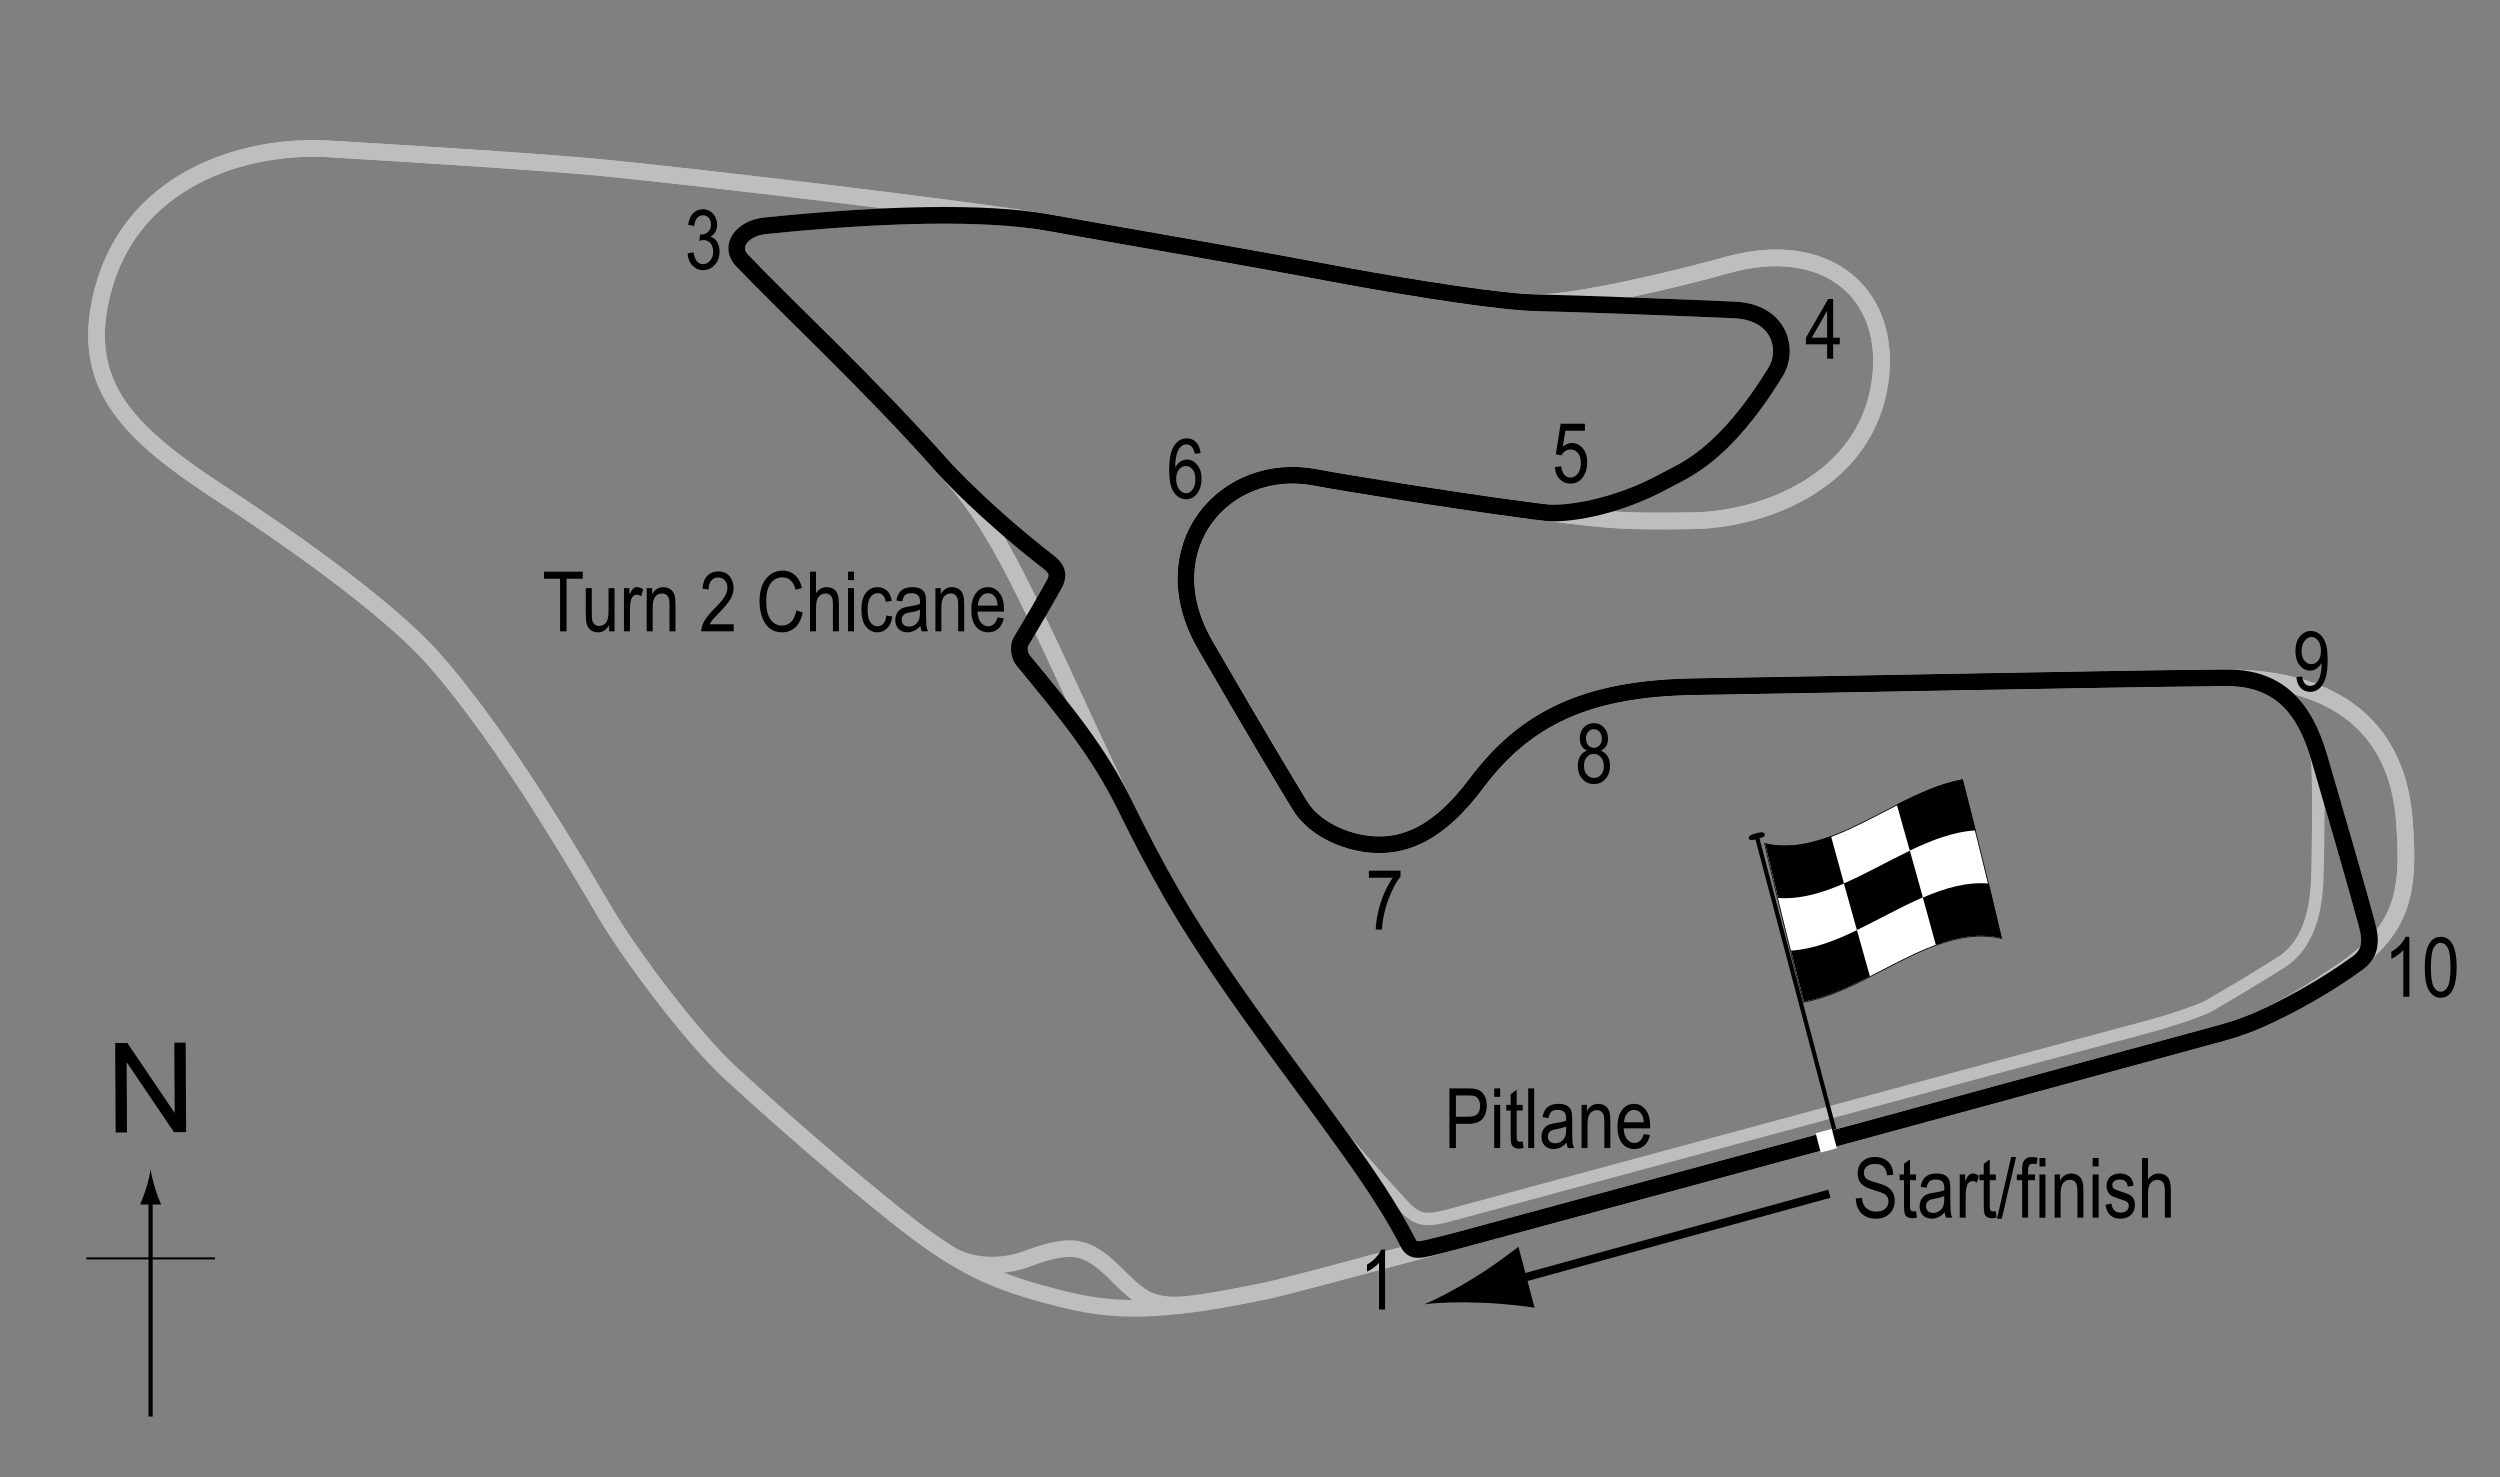 <?xml version="1.0" encoding="UTF-8"?> <!-- Generator: Adobe Illustrator 14.0.0, SVG Export Plug-In . SVG Version: 6.00 Build 43363) --> <svg xmlns="http://www.w3.org/2000/svg" xmlns:xlink="http://www.w3.org/1999/xlink" version="1.1" x="0px" y="0px" width="300.001px" height="177.288px" viewBox="0 0 300.001 177.288" xml:space="preserve"><rect x="0" y="0" width="300.001" height="177.288" fill="#808080" stroke="none"/> <g id="A1_x2F_Red_Bull_Pitlane"> <path fill="none" stroke="#BCBEC0" stroke-width="1.5" d="M277.779,89.297c0.674,2.1,0.345,13.531,0.321,15.165 c-0.048,3.511-0.487,8.608-4.488,11.094c-4.569,2.838-5.131,3.143-8.4,5.066c-1.262,0.742-5.596,2.082-6.927,2.437 c-15.902,4.232-59.828,16.158-84.066,22.7c-2.929,0.789-4.024,0.817-5.709-0.962c-1.683-1.779-8.191-9.025-9.875-11.382"></path> </g> <g id="Flag_x2C__North"> <g> <g> <path fill="#FFFFFF" stroke="#000000" stroke-width="0.1" d="M240.174,112.613c-7.916-1.87-15.831,6.232-23.747,7.645 c-1.56-6.036-3.118-12.332-4.678-19.015c7.916,1.87,15.831-6.232,23.747-7.645C237.056,99.634,238.614,105.93,240.174,112.613z"></path> <path d="M221.28,106.015c-2.639,1.15-5.277,1.937-7.916,1.739c-0.521-2.144-1.041-4.325-1.562-6.551 c2.639,0.608,5.278,0.113,7.917-0.869C220.24,102.245,220.76,104.137,221.28,106.015z"></path> <path d="M224.39,117.158c-2.639,1.342-5.277,2.562-7.916,3.041c-0.52-2.011-1.039-4.05-1.559-6.123 c2.639-0.163,5.278-1.188,7.917-2.457C223.352,113.473,223.87,115.318,224.39,117.158z"></path> <path d="M230.745,107.681c-2.639,1.141-5.278,2.654-7.917,3.924c-0.52-1.854-1.039-3.719-1.559-5.598 c2.639-1.148,5.277-2.664,7.916-3.927C229.705,103.936,230.226,105.801,230.745,107.681z"></path> <path d="M240.22,112.589c-2.639-0.637-5.277-0.161-7.916,0.809c-0.521-1.913-1.04-3.808-1.561-5.687 c2.64-1.142,5.279-1.909,7.919-1.687C239.182,108.173,239.7,110.36,240.22,112.589z"></path> <path d="M237.09,99.648c-2.639,0.146-5.276,1.16-7.915,2.425c-0.52-1.855-1.04-3.7-1.56-5.541 c2.639-1.339,5.278-2.55,7.917-3.014C236.052,95.531,236.57,97.573,237.09,99.648z"></path> </g> </g> <line fill="#FFFFFF" stroke="#000000" stroke-width="0.5" x1="210.75" y1="100.119" x2="220.143" y2="135.665"></line> <path d="M211.764,100.11c0.05,0.188,0.009,0.337-0.842,0.563c-0.854,0.223-1.012,0.128-1.062-0.06 c-0.048-0.188,0.029-0.397,0.881-0.621C211.591,99.769,211.714,99.921,211.764,100.11z"></path> <g> <line fill="none" stroke="#000000" x1="219.526" y1="143.246" x2="180.725" y2="153.911"></line> <path d="M176.907,153.332c2.206-1.357,3.589-2.435,5.308-3.716l1.935,7.314c-0.775-0.145-3.863-0.52-6.451-0.609 c-2.772-0.099-5.241-0.012-6.798,0.197C172.356,155.927,174.548,154.784,176.907,153.332z"></path> </g> <g> <g> <g> <line fill="none" stroke="#000000" stroke-width="0.5" x1="18.072" y1="169.984" x2="18.072" y2="143.701"></line> <path d="M17.56,142.52c-0.25,0.827-0.48,1.364-0.746,2.027h2.521c-0.113-0.237-0.496-1.2-0.746-2.027 c-0.268-0.885-0.449-1.687-0.516-2.207C18.009,140.833,17.826,141.635,17.56,142.52z"></path> </g> </g> </g> <line fill="none" stroke="#000000" stroke-width="0.25" x1="10.367" y1="151.009" x2="25.802" y2="151.009"></line> <g> <path d="M13.878,135.901l-0.057-10.737l1.458-0.008l5.685,8.4l-0.045-8.431l1.362-0.007l0.057,10.736l-1.458,0.008l-5.685-8.406 l0.045,8.438L13.878,135.901z"></path> </g> </g> <g id="Osterreichring_1"> <path fill="none" stroke="#BCBEC0" stroke-width="2" d="M266.589,123.957c-22.988,6.252-108.901,29.729-114.366,30.876 c-13.274,2.789-18.483,2.69-25.489,0.866c-7.022-1.827-11.181-3.377-19.431-10.004c-5.867-4.713-12.601-10.484-19.526-16.833 c-4.865-4.459-11.927-14.043-14.621-18.467c-2.693-4.426-12.12-21.162-21.161-31.358c-5.959-6.72-19.455-15.882-25.49-19.815 c-10.773-7.021-16.544-12.6-14.524-22.796c3.021-15.249,17.794-19.141,27.413-18.564c9.619,0.577,26.539,1.62,33.377,2.309 c13.37,1.346,45.497,5.193,53,6.541c7.502,1.346,23.758,4.136,33.377,5.963c7.565,1.438,20.295,3.559,25.104,3.655 c4.81,0.096,17.336-2.938,22.989-4.521c12.023-3.367,19.814,3.463,18.371,13.947c-1.66,12.061-14.043,16.64-22.604,16.737 c-8.562,0.096-9.139,0-17.314-0.962c-8.176-0.961-24.258-3.549-27.798-4.232c-10.965-2.116-20.007,8.464-13.273,20.104 c6.733,11.638,9.44,16.073,11.35,19.237c1.602,2.654,5.259,4.49,8.85,4.712c3.957,0.247,7.975-1.511,12.312-7.31 c5.912-7.905,13.274-11.446,26.26-11.638c12.984-0.193,55.884-1.059,63.965-1.059c7.319,0,20.008,2.02,21.16,17.121 c0.684,8.926-0.191,13.178-7.599,18.18C275.148,120.545,271.436,122.639,266.589,123.957z"></path> </g> <g id="Osterreichring_2"> <path fill="none" stroke="#BCBEC0" stroke-width="2" d="M266.589,123.957c-22.988,6.252-108.901,29.729-114.366,30.876 c-3.049,0.641-5.671,1.129-7.987,1.479c-3.39,0.512-5.617,0.415-7.522-0.926c-2.467-1.733-4.388-4.954-7.479-5.483 c-1.494-0.256-3.534,0.218-5.939,1.131c-3.162,1.202-6.904,1.042-9.6-0.675c-1.895-1.207-3.966-2.717-6.391-4.664 c-5.867-4.713-12.601-10.484-19.526-16.833c-4.865-4.459-11.927-14.043-14.621-18.467c-2.693-4.426-12.12-21.162-21.161-31.358 c-5.959-6.72-19.455-15.882-25.49-19.815c-10.773-7.021-16.544-12.6-14.524-22.796c3.021-15.249,17.794-19.141,27.413-18.564 c9.619,0.577,26.539,1.62,33.377,2.309c13.37,1.346,45.497,5.193,53,6.541c7.502,1.346,23.758,4.136,33.377,5.963 c7.565,1.438,20.295,3.559,25.104,3.655c4.81,0.096,17.336-2.938,22.989-4.521c12.023-3.367,19.814,3.463,18.371,13.947 c-1.66,12.061-14.043,16.64-22.604,16.737c-8.562,0.096-9.139,0-17.314-0.962c-8.176-0.961-24.258-3.549-27.798-4.232 c-10.965-2.116-20.007,8.464-13.273,20.104c6.733,11.638,9.44,16.073,11.35,19.237c1.602,2.654,5.259,4.49,8.85,4.712 c3.957,0.247,7.975-1.511,12.312-7.31c5.912-7.905,13.274-11.446,26.26-11.638c12.984-0.193,55.884-1.059,63.965-1.059 c7.319,0,20.008,2.02,21.16,17.121c0.684,8.926-0.191,13.178-7.599,18.18C275.148,120.545,271.436,122.639,266.589,123.957z"></path> </g> <g id="A1_x2F_Red_Bull_Ring"> <path fill="none" stroke="#BCBEC0" stroke-width="2" d="M272.191,121.877c-1.823,0.87-3.619,1.54-5.603,2.079 c-15.697,4.27-60.733,16.569-89.462,24.309c-1.091,0.293-2.417,0.666-3.711,0.989c-3.203,0.803-3.847,1.092-4.488-0.192 c-0.337-0.671-1.679-3.269-4.393-7.311c-6.397-9.522-16.962-22.409-23.854-34.339c-6.12-10.591-10.888-22.166-16.353-33.474 c-2.789-5.771-5.65-11.542-9.715-16.255c-9.042-10.485-20.104-20.68-25.586-26.452c-1.564-1.646-0.026-3.847,2.79-4.136 c14.043-1.443,26.452-1.732,33.955-0.385c1.229,0.221,2.694,0.48,4.328,0.769c8.326,1.466,21.006,3.667,29.049,5.195 c6.84,1.3,17.9,3.158,23.514,3.574c0.595,0.044,1.13,0.072,1.591,0.081c4.81,0.096,18.038,0.604,23.902,0.866 c5.387,0.241,6.589,4.713,4.906,7.455c-6.282,10.23-11.077,11.852-13.226,13.033c-6.301,3.463-12.264,4.04-14.141,3.847 c-0.947-0.097-1.997-0.244-3.125-0.393c-8.605-1.142-21.542-3.235-24.673-3.839c-10.965-2.116-20.007,8.464-13.273,20.104 c6.733,11.638,9.44,16.073,11.35,19.237c1.602,2.654,5.259,4.49,8.85,4.712c3.957,0.247,7.975-1.511,12.312-7.31 c5.912-7.905,13.274-11.446,26.26-11.638c12.363-0.184,51.843-0.977,62.57-1.053c0.54-0.004,1.007-0.006,1.395-0.006 c7.319,0,9.703,5.293,11.013,9.763c1.876,6.396,4.569,15.728,5.675,19.862c0.611,2.285,0.24,3.606-1.153,4.617 C278.817,118.54,274.822,120.623,272.191,121.877z"></path> </g> <g id="A1_x2F_Red_Bull_Ring_with_chicane"> <path fill="none" stroke="#000000" stroke-width="2" d="M272.191,121.877c-1.823,0.87-3.619,1.54-5.603,2.079 c-15.697,4.27-60.733,16.569-89.462,24.309c-1.091,0.293-2.417,0.666-3.711,0.989c-3.203,0.803-3.847,1.092-4.488-0.192 c-0.337-0.671-1.679-3.269-4.393-7.311c-6.397-9.522-16.962-22.409-23.854-34.339c-2.033-3.52-3.918-7.147-5.728-10.838 c-3.144-6.409-7.094-11.163-12.177-17.329c-0.332-0.403-0.75-1.5-0.167-2.417c0.621-0.977,3.739-6.358,4-6.917 c0.584-1.25-0.083-1.917-0.833-2.5c-7.527-5.851-12.127-10.839-12.616-11.393c-8.745-9.889-18.941-19.322-24.133-24.788 c-1.564-1.646-0.026-3.847,2.79-4.136c14.043-1.443,26.452-1.732,33.955-0.385c1.229,0.221,2.694,0.48,4.328,0.769 c8.326,1.466,21.006,3.667,29.049,5.195c6.84,1.3,17.9,3.158,23.514,3.574c0.595,0.044,1.13,0.072,1.591,0.081 c4.81,0.096,18.038,0.604,23.902,0.866c5.387,0.241,6.589,4.713,4.906,7.455c-6.282,10.23-11.077,11.852-13.226,13.033 c-6.301,3.463-12.264,4.04-14.141,3.847c-0.947-0.097-1.997-0.244-3.125-0.393c-8.605-1.142-21.542-3.235-24.673-3.839 c-10.965-2.116-20.007,8.464-13.273,20.104c6.733,11.638,9.44,16.073,11.35,19.237c1.602,2.654,5.259,4.49,8.85,4.712 c3.957,0.247,7.975-1.511,12.312-7.31c5.912-7.905,13.274-11.446,26.26-11.638c12.363-0.184,51.843-0.977,62.57-1.053 c0.54-0.004,1.007-0.006,1.395-0.006c7.319,0,9.703,5.293,11.013,9.763c1.876,6.396,4.569,15.728,5.675,19.862 c0.611,2.285,0.24,3.606-1.153,4.617C278.817,118.54,274.822,120.623,272.191,121.877z"></path> </g> <g id="Startline"> <line fill="none" stroke="#FFFFFF" stroke-width="2" x1="218.849" y1="135.724" x2="219.457" y2="138.048"></line> </g> <g id="Labels_A1_x2F_Red_Bull_Ring_chicane"> <g> <path d="M173.934,137.767v-7.158h2.212c0.521,0,0.905,0.046,1.152,0.137c0.339,0.124,0.608,0.354,0.811,0.688 s0.303,0.747,0.303,1.235c0,0.645-0.164,1.17-0.493,1.577s-0.896,0.61-1.704,0.61h-1.504v2.91H173.934z M174.71,134.012h1.519 c0.479,0,0.828-0.108,1.05-0.325c0.222-0.216,0.332-0.542,0.332-0.979c0-0.283-0.055-0.525-0.164-0.728 c-0.108-0.202-0.24-0.34-0.395-0.415c-0.155-0.075-0.435-0.112-0.838-0.112h-1.504V134.012z"></path> <path d="M179.305,131.62v-1.011h0.718v1.011H179.305z M179.305,137.767v-5.186h0.718v5.186H179.305z"></path> <path d="M182.728,136.981l0.098,0.776c-0.198,0.052-0.378,0.078-0.537,0.078c-0.251,0-0.452-0.05-0.605-0.148 c-0.153-0.1-0.258-0.235-0.314-0.408c-0.058-0.173-0.086-0.516-0.086-1.03v-2.983h-0.527v-0.684h0.527v-1.284L182,130.77v1.812 h0.728v0.684H182v3.032c0,0.28,0.021,0.461,0.063,0.542c0.062,0.117,0.178,0.176,0.347,0.176 C182.491,137.015,182.598,137.003,182.728,136.981z"></path> <path d="M183.382,137.767v-7.158h0.718v7.158H183.382z"></path> <path d="M187.996,137.127c-0.241,0.251-0.491,0.439-0.752,0.566s-0.53,0.19-0.811,0.19c-0.442,0-0.796-0.134-1.06-0.4 s-0.396-0.627-0.396-1.079c0-0.3,0.062-0.564,0.186-0.796s0.293-0.412,0.508-0.542s0.54-0.227,0.977-0.288 c0.586-0.086,1.016-0.188,1.289-0.308l0.005-0.225c0-0.354-0.063-0.604-0.19-0.747c-0.179-0.208-0.454-0.313-0.825-0.313 c-0.335,0-0.586,0.069-0.752,0.209c-0.166,0.139-0.288,0.399-0.366,0.782l-0.708-0.117c0.101-0.557,0.305-0.962,0.613-1.216 c0.307-0.254,0.747-0.381,1.32-0.381c0.446,0,0.796,0.084,1.05,0.252c0.254,0.167,0.414,0.375,0.481,0.622 c0.066,0.247,0.1,0.608,0.1,1.084v1.172c0,0.82,0.016,1.337,0.047,1.55c0.03,0.214,0.092,0.421,0.183,0.623h-0.752 C188.067,137.588,188.019,137.375,187.996,137.127z M187.938,135.165c-0.264,0.13-0.656,0.241-1.177,0.332 c-0.303,0.052-0.515,0.111-0.635,0.179c-0.12,0.066-0.214,0.16-0.281,0.283c-0.066,0.121-0.1,0.263-0.1,0.422 c0,0.247,0.076,0.445,0.229,0.594c0.153,0.147,0.364,0.222,0.635,0.222c0.257,0,0.491-0.066,0.7-0.2 c0.211-0.134,0.367-0.312,0.472-0.535c0.104-0.223,0.156-0.547,0.156-0.974V135.165z"></path> <path d="M189.788,137.767v-5.186h0.649v0.732c0.156-0.285,0.347-0.497,0.572-0.639c0.227-0.141,0.485-0.211,0.778-0.211 c0.227,0,0.438,0.045,0.631,0.135c0.193,0.089,0.35,0.206,0.468,0.352c0.119,0.145,0.207,0.332,0.266,0.563 s0.088,0.586,0.088,1.064v3.188h-0.718v-3.157c0-0.382-0.032-0.66-0.098-0.836c-0.065-0.177-0.167-0.313-0.305-0.408 c-0.139-0.097-0.299-0.145-0.481-0.145c-0.345,0-0.62,0.129-0.825,0.386c-0.205,0.258-0.308,0.699-0.308,1.325v2.835H189.788z"></path> <path d="M197.254,136.097l0.742,0.112c-0.124,0.554-0.348,0.971-0.671,1.253c-0.324,0.281-0.726,0.422-1.204,0.422 c-0.603,0-1.09-0.229-1.462-0.686c-0.373-0.458-0.56-1.118-0.56-1.98c0-0.896,0.188-1.578,0.563-2.049 c0.377-0.47,0.853-0.705,1.429-0.705c0.55,0,1.009,0.231,1.377,0.693s0.552,1.131,0.552,2.007l-0.005,0.234h-3.174 c0.029,0.583,0.164,1.022,0.405,1.318s0.534,0.444,0.879,0.444C196.666,137.162,197.042,136.807,197.254,136.097z M194.886,134.676h2.373c-0.032-0.449-0.129-0.784-0.288-1.006c-0.231-0.322-0.525-0.483-0.884-0.483 c-0.322,0-0.598,0.135-0.825,0.402C195.034,133.859,194.908,134.22,194.886,134.676z"></path> </g> <g> <path d="M222.694,143.818l0.732-0.078c0.039,0.394,0.128,0.701,0.267,0.92c0.138,0.221,0.336,0.396,0.593,0.53 s0.547,0.2,0.869,0.2c0.462,0,0.821-0.113,1.077-0.339c0.255-0.226,0.383-0.519,0.383-0.879c0-0.212-0.047-0.396-0.139-0.554 c-0.094-0.157-0.233-0.286-0.42-0.387c-0.188-0.101-0.592-0.243-1.214-0.428c-0.554-0.164-0.947-0.329-1.182-0.495 s-0.417-0.377-0.547-0.632c-0.13-0.256-0.195-0.545-0.195-0.867c0-0.579,0.188-1.053,0.562-1.421s0.879-0.552,1.514-0.552 c0.437,0,0.818,0.086,1.145,0.259c0.328,0.173,0.582,0.42,0.762,0.742c0.182,0.322,0.278,0.701,0.291,1.138l-0.747,0.068 c-0.039-0.466-0.179-0.811-0.417-1.035c-0.24-0.225-0.576-0.337-1.009-0.337c-0.439,0-0.774,0.099-1.006,0.296 c-0.231,0.196-0.347,0.451-0.347,0.764c0,0.29,0.085,0.514,0.254,0.674c0.169,0.159,0.55,0.321,1.143,0.484 c0.579,0.16,0.985,0.299,1.22,0.417c0.358,0.183,0.628,0.423,0.811,0.721s0.274,0.653,0.274,1.065c0,0.41-0.096,0.783-0.288,1.12 c-0.192,0.336-0.453,0.592-0.784,0.768c-0.33,0.176-0.728,0.264-1.193,0.264c-0.726,0-1.305-0.218-1.736-0.654 C222.935,145.154,222.711,144.563,222.694,143.818z"></path> <path d="M229.926,145.336l0.098,0.776c-0.198,0.052-0.378,0.078-0.537,0.078c-0.251,0-0.452-0.05-0.605-0.148 c-0.153-0.1-0.258-0.235-0.314-0.408c-0.058-0.173-0.086-0.516-0.086-1.03v-2.983h-0.527v-0.684h0.527v-1.284l0.718-0.527v1.812 h0.728v0.684h-0.728v3.032c0,0.28,0.021,0.461,0.063,0.542c0.062,0.117,0.178,0.176,0.347,0.176 C229.689,145.371,229.796,145.359,229.926,145.336z"></path> <path d="M233.373,145.483c-0.241,0.251-0.491,0.439-0.752,0.566s-0.53,0.19-0.811,0.19c-0.442,0-0.796-0.134-1.06-0.4 s-0.396-0.627-0.396-1.079c0-0.3,0.062-0.564,0.186-0.796s0.293-0.412,0.508-0.542s0.54-0.227,0.977-0.288 c0.586-0.086,1.016-0.188,1.289-0.308l0.005-0.225c0-0.354-0.063-0.604-0.19-0.747c-0.179-0.208-0.454-0.313-0.825-0.313 c-0.335,0-0.586,0.069-0.752,0.209c-0.166,0.139-0.288,0.399-0.366,0.782l-0.708-0.117c0.101-0.557,0.306-0.962,0.612-1.216 c0.309-0.254,0.748-0.381,1.321-0.381c0.446,0,0.796,0.084,1.05,0.252c0.254,0.167,0.414,0.375,0.48,0.622 c0.067,0.247,0.101,0.608,0.101,1.084v1.172c0,0.82,0.016,1.337,0.046,1.55c0.031,0.214,0.093,0.421,0.184,0.623h-0.752 C233.444,145.944,233.396,145.73,233.373,145.483z M233.314,143.52c-0.264,0.13-0.656,0.241-1.177,0.332 c-0.303,0.052-0.515,0.111-0.635,0.179c-0.12,0.066-0.214,0.16-0.28,0.283c-0.067,0.121-0.101,0.263-0.101,0.422 c0,0.247,0.076,0.445,0.229,0.594c0.153,0.147,0.364,0.222,0.635,0.222c0.257,0,0.49-0.066,0.701-0.2 c0.209-0.134,0.366-0.312,0.471-0.535c0.104-0.223,0.156-0.547,0.156-0.974V143.52z"></path> <path d="M235.165,146.123v-5.186h0.649v0.786c0.166-0.364,0.318-0.606,0.457-0.726c0.138-0.118,0.293-0.178,0.466-0.178 c0.241,0,0.486,0.095,0.737,0.283l-0.244,0.815c-0.179-0.127-0.354-0.19-0.522-0.19c-0.153,0-0.293,0.054-0.42,0.161 s-0.217,0.257-0.269,0.449c-0.091,0.335-0.137,0.691-0.137,1.069v2.715H235.165z"></path> <path d="M239.496,145.336l0.098,0.776c-0.198,0.052-0.378,0.078-0.537,0.078c-0.251,0-0.452-0.05-0.605-0.148 c-0.153-0.1-0.258-0.235-0.314-0.408c-0.058-0.173-0.086-0.516-0.086-1.03v-2.983h-0.527v-0.684h0.527v-1.284l0.718-0.527v1.812 h0.728v0.684h-0.728v3.032c0,0.28,0.021,0.461,0.063,0.542c0.062,0.117,0.178,0.176,0.347,0.176 C239.26,145.371,239.366,145.359,239.496,145.336z"></path> <path d="M239.639,146.24l1.7-7.397h0.587l-1.706,7.397H239.639z"></path> <path d="M242.655,146.123v-4.502h-0.64v-0.684h0.64v-0.552c0-0.407,0.042-0.712,0.127-0.915c0.085-0.204,0.215-0.359,0.39-0.467 s0.394-0.161,0.658-0.161c0.206,0,0.431,0.031,0.676,0.093l-0.107,0.762c-0.149-0.032-0.291-0.049-0.425-0.049 c-0.215,0-0.368,0.057-0.462,0.168c-0.092,0.113-0.139,0.327-0.139,0.643v0.479h0.83v0.684h-0.83v4.502H242.655z"></path> <path d="M244.735,139.975v-1.011h0.718v1.011H244.735z M244.735,146.123v-5.186h0.718v5.186H244.735z"></path> <path d="M246.557,146.123v-5.186h0.649v0.732c0.156-0.285,0.347-0.497,0.572-0.639c0.227-0.141,0.485-0.211,0.778-0.211 c0.227,0,0.438,0.045,0.631,0.135c0.193,0.089,0.35,0.206,0.468,0.352c0.119,0.145,0.207,0.332,0.266,0.563 s0.088,0.586,0.088,1.064v3.188h-0.718v-3.157c0-0.382-0.032-0.66-0.098-0.836c-0.065-0.177-0.167-0.313-0.305-0.408 c-0.139-0.097-0.299-0.145-0.481-0.145c-0.345,0-0.62,0.129-0.825,0.386c-0.205,0.258-0.308,0.699-0.308,1.325v2.835H246.557z"></path> <path d="M251.117,139.975v-1.011h0.718v1.011H251.117z M251.117,146.123v-5.186h0.718v5.186H251.117z"></path> <path d="M252.66,144.57l0.718-0.137c0.042,0.366,0.157,0.639,0.346,0.816c0.188,0.179,0.438,0.268,0.75,0.268 c0.313,0,0.554-0.077,0.724-0.232c0.171-0.154,0.256-0.351,0.256-0.588c0-0.205-0.073-0.364-0.22-0.479 c-0.101-0.078-0.345-0.176-0.732-0.293c-0.56-0.173-0.935-0.319-1.123-0.439s-0.335-0.281-0.439-0.483s-0.156-0.432-0.156-0.688 c0-0.442,0.142-0.803,0.425-1.079s0.676-0.415,1.177-0.415c0.315,0,0.593,0.057,0.833,0.171c0.238,0.114,0.422,0.267,0.549,0.459 s0.215,0.467,0.264,0.825l-0.703,0.117c-0.065-0.566-0.373-0.85-0.923-0.85c-0.313,0-0.545,0.063-0.698,0.188 s-0.229,0.284-0.229,0.479c0,0.191,0.073,0.342,0.22,0.452c0.089,0.065,0.35,0.169,0.783,0.312 c0.597,0.189,0.982,0.34,1.157,0.453c0.175,0.112,0.312,0.266,0.409,0.459c0.097,0.194,0.146,0.425,0.146,0.692 c0,0.496-0.157,0.896-0.472,1.203c-0.313,0.307-0.742,0.46-1.286,0.46C253.414,146.24,252.823,145.683,252.66,144.57z"></path> <path d="M257.04,146.123v-7.158h0.718v2.568c0.169-0.237,0.36-0.416,0.574-0.535c0.213-0.118,0.448-0.178,0.705-0.178 c0.452,0,0.81,0.145,1.072,0.432c0.262,0.289,0.393,0.816,0.393,1.585v3.286h-0.718v-3.286c0-0.449-0.08-0.771-0.239-0.967 s-0.379-0.293-0.659-0.293c-0.313,0-0.579,0.125-0.798,0.376c-0.221,0.251-0.33,0.695-0.33,1.333v2.837H257.04z"></path> </g> <g> <path d="M166.206,157.142h-0.723v-5.601c-0.166,0.195-0.389,0.395-0.669,0.598c-0.28,0.204-0.537,0.357-0.771,0.462v-0.85 c0.397-0.228,0.748-0.506,1.052-0.835c0.305-0.329,0.519-0.649,0.643-0.962h0.469V157.142z"></path> </g> <g> <path d="M144.076,54.379l-0.718,0.068c-0.068-0.366-0.169-0.627-0.302-0.783c-0.192-0.227-0.423-0.34-0.692-0.34 c-0.419,0-0.755,0.26-1.009,0.781c-0.218,0.449-0.328,1.113-0.331,1.992c0.166-0.313,0.374-0.549,0.625-0.71 s0.516-0.242,0.796-0.242c0.466,0,0.871,0.211,1.219,0.632c0.346,0.421,0.52,0.985,0.52,1.692c0,0.479-0.087,0.912-0.262,1.301 c-0.174,0.389-0.397,0.676-0.671,0.862s-0.574,0.278-0.903,0.278c-0.593,0-1.081-0.267-1.465-0.801s-0.576-1.424-0.576-2.671 c0-1.383,0.196-2.369,0.59-2.957s0.897-0.881,1.512-0.881c0.445,0,0.818,0.152,1.119,0.456 C143.828,53.36,144.011,53.801,144.076,54.379z M141.137,57.47c0,0.518,0.122,0.934,0.366,1.248s0.527,0.471,0.85,0.471 c0.283,0,0.536-0.148,0.759-0.444c0.224-0.296,0.335-0.703,0.335-1.221c0-0.508-0.11-0.902-0.332-1.182s-0.491-0.42-0.811-0.42 c-0.313,0-0.585,0.139-0.817,0.417C141.253,56.618,141.137,56.995,141.137,57.47z"></path> </g> <g> <path d="M219.256,43.037v-1.714h-2.544v-0.806l2.676-4.639h0.591v4.639h0.796v0.806h-0.796v1.714H219.256z M219.256,40.517V37.29 l-1.834,3.228H219.256z"></path> </g> <g> <path d="M82.504,30.402l0.718-0.117c0.15,0.941,0.53,1.411,1.14,1.411c0.33,0,0.615-0.139,0.856-0.418 c0.242-0.279,0.362-0.64,0.362-1.083c0-0.417-0.111-0.753-0.332-1.008s-0.493-0.381-0.815-0.381c-0.137,0-0.306,0.033-0.508,0.098 l0.083-0.771l0.113,0.01c0.356,0,0.646-0.109,0.867-0.327c0.223-0.217,0.333-0.508,0.333-0.872c0-0.334-0.093-0.603-0.279-0.806 s-0.413-0.305-0.681-0.305c-0.277,0-0.511,0.106-0.702,0.32s-0.313,0.536-0.365,0.969l-0.718-0.156 c0.091-0.612,0.296-1.074,0.615-1.387s0.705-0.469,1.157-0.469c0.475,0,0.879,0.176,1.211,0.527 c0.332,0.352,0.498,0.794,0.498,1.328c0,0.325-0.07,0.613-0.211,0.863c-0.141,0.25-0.337,0.447-0.589,0.59 c0.233,0.065,0.426,0.173,0.578,0.322c0.152,0.15,0.276,0.35,0.37,0.6c0.094,0.25,0.141,0.53,0.141,0.839 c0,0.657-0.194,1.195-0.581,1.613s-0.851,0.627-1.392,0.627c-0.501,0-0.926-0.182-1.274-0.547S82.553,31.017,82.504,30.402z"></path> </g> <g> <path d="M164.269,105.327v-0.845h3.794v0.684c-0.566,0.735-1.064,1.693-1.494,2.873c-0.43,1.181-0.677,2.35-0.742,3.509h-0.737 c0.01-0.599,0.104-1.297,0.285-2.095c0.18-0.798,0.428-1.558,0.743-2.28c0.314-0.723,0.654-1.338,1.018-1.846H164.269z"></path> </g> <g> <path d="M275.561,81.249l0.693-0.078c0.11,0.755,0.437,1.133,0.977,1.133c0.241,0,0.46-0.082,0.657-0.247 c0.196-0.165,0.363-0.457,0.5-0.876s0.205-0.91,0.205-1.47v-0.176c-0.149,0.29-0.352,0.519-0.605,0.688s-0.513,0.254-0.776,0.254 c-0.479,0-0.892-0.209-1.237-0.627c-0.348-0.418-0.521-0.99-0.521-1.716c0-0.749,0.18-1.339,0.54-1.77 c0.359-0.431,0.796-0.647,1.311-0.647c0.364,0,0.705,0.121,1.021,0.361s0.56,0.596,0.732,1.064s0.259,1.144,0.259,2.026 c0,0.983-0.093,1.747-0.278,2.29s-0.437,0.941-0.755,1.191c-0.316,0.25-0.673,0.376-1.066,0.376c-0.446,0-0.818-0.152-1.118-0.457 S275.619,81.825,275.561,81.249z M278.515,78.087c0-0.512-0.114-0.915-0.343-1.208s-0.491-0.44-0.787-0.44 c-0.311,0-0.587,0.156-0.83,0.469s-0.364,0.73-0.364,1.252c0,0.47,0.116,0.844,0.348,1.123s0.509,0.418,0.832,0.418 c0.319,0,0.59-0.14,0.812-0.42S278.515,78.602,278.515,78.087z"></path> </g> <g> <path d="M190.452,90.079c-0.288-0.13-0.506-0.316-0.653-0.559c-0.147-0.243-0.221-0.544-0.221-0.905 c0-0.543,0.16-0.985,0.479-1.327c0.319-0.341,0.722-0.512,1.205-0.512c0.487,0,0.892,0.174,1.215,0.522s0.484,0.797,0.484,1.347 c0,0.345-0.071,0.637-0.215,0.876c-0.144,0.239-0.359,0.425-0.649,0.559c0.355,0.14,0.628,0.366,0.818,0.679 c0.19,0.313,0.285,0.7,0.285,1.163c0,0.639-0.185,1.159-0.554,1.561s-0.826,0.604-1.373,0.604c-0.552,0-1.013-0.201-1.382-0.604 s-0.554-0.931-0.554-1.585c0-0.479,0.099-0.874,0.295-1.185C189.831,90.4,190.104,90.189,190.452,90.079z M190.076,91.897 c0,0.439,0.118,0.793,0.354,1.062s0.517,0.403,0.845,0.403c0.332,0,0.613-0.13,0.844-0.391s0.346-0.609,0.346-1.045 c0-0.439-0.118-0.793-0.355-1.062s-0.521-0.403-0.854-0.403c-0.327,0-0.606,0.133-0.835,0.4 C190.19,91.129,190.076,91.474,190.076,91.897z M190.315,88.589c0,0.351,0.093,0.63,0.277,0.838 c0.186,0.208,0.412,0.312,0.682,0.312c0.264,0,0.487-0.103,0.673-0.307c0.185-0.205,0.277-0.469,0.277-0.794 c0-0.334-0.095-0.608-0.285-0.821c-0.189-0.213-0.415-0.319-0.675-0.319s-0.482,0.104-0.669,0.312 C190.409,88.018,190.315,88.278,190.315,88.589z"></path> </g> <g> <path d="M289.125,119.606h-0.723v-5.601c-0.166,0.195-0.389,0.395-0.669,0.599c-0.28,0.203-0.537,0.356-0.771,0.461v-0.85 c0.397-0.228,0.748-0.506,1.052-0.835c0.305-0.329,0.519-0.649,0.643-0.962h0.469V119.606z"></path> <path d="M290.971,116.076c0-1.201,0.162-2.111,0.486-2.729c0.323-0.618,0.801-0.928,1.433-0.928c0.56,0,1.001,0.251,1.323,0.752 c0.391,0.605,0.586,1.574,0.586,2.905c0,1.194-0.161,2.103-0.483,2.722c-0.322,0.621-0.801,0.931-1.436,0.931 c-0.56,0-1.019-0.273-1.374-0.82C291.148,118.361,290.971,117.417,290.971,116.076z M291.708,116.073 c0,1.164,0.111,1.943,0.335,2.339s0.51,0.594,0.859,0.594c0.329,0,0.604-0.2,0.826-0.601c0.222-0.401,0.333-1.178,0.333-2.332 c0-1.166-0.111-1.946-0.335-2.34c-0.224-0.395-0.514-0.592-0.869-0.592c-0.326,0-0.599,0.2-0.819,0.602 C291.818,114.143,291.708,114.92,291.708,116.073z"></path> </g> <g> <path d="M186.576,56.037l0.757-0.078c0.059,0.456,0.191,0.795,0.397,1.018c0.207,0.223,0.447,0.334,0.721,0.334 c0.342,0,0.637-0.157,0.884-0.472c0.247-0.315,0.371-0.744,0.371-1.289c0-0.512-0.12-0.909-0.358-1.191 c-0.24-0.282-0.54-0.423-0.901-0.423c-0.218,0-0.423,0.061-0.612,0.184c-0.191,0.123-0.342,0.293-0.452,0.512l-0.679-0.108 l0.571-3.678h2.915v0.84h-2.343l-0.313,1.926c0.348-0.301,0.718-0.452,1.108-0.452c0.491,0,0.919,0.209,1.281,0.628 c0.363,0.419,0.545,0.983,0.545,1.694c0,0.701-0.182,1.301-0.544,1.801c-0.363,0.5-0.851,0.75-1.463,0.75 c-0.508,0-0.937-0.177-1.287-0.53C186.824,57.151,186.625,56.662,186.576,56.037z"></path> </g> <g> <path d="M67.21,75.761v-6.313h-1.934v-0.845h4.653v0.845h-1.943v6.313H67.21z"></path> <path d="M73.099,75.761V75c-0.166,0.293-0.361,0.513-0.586,0.659s-0.479,0.22-0.762,0.22c-0.335,0-0.622-0.09-0.859-0.271 s-0.396-0.409-0.476-0.686s-0.12-0.654-0.12-1.133v-3.213h0.718v2.876c0,0.534,0.027,0.891,0.081,1.072s0.153,0.326,0.298,0.435 s0.31,0.164,0.496,0.164c0.345,0,0.628-0.142,0.85-0.425c0.189-0.244,0.283-0.692,0.283-1.343v-2.778h0.723v5.186H73.099z"></path> <path d="M74.876,75.761v-5.186h0.649v0.786c0.166-0.365,0.318-0.606,0.457-0.725s0.294-0.178,0.466-0.178 c0.241,0,0.487,0.094,0.737,0.283l-0.244,0.815c-0.179-0.127-0.353-0.19-0.522-0.19c-0.153,0-0.293,0.054-0.42,0.161 s-0.216,0.257-0.269,0.449c-0.091,0.335-0.137,0.692-0.137,1.069v2.715H74.876z"></path> <path d="M77.605,75.761v-5.186h0.649v0.732c0.156-0.285,0.347-0.498,0.573-0.638c0.226-0.141,0.485-0.211,0.777-0.211 c0.228,0,0.438,0.045,0.631,0.134s0.349,0.207,0.468,0.352s0.207,0.333,0.266,0.564s0.088,0.586,0.088,1.064v3.188H80.34v-3.158 c0-0.381-0.033-0.66-0.098-0.836c-0.065-0.176-0.167-0.312-0.305-0.408s-0.299-0.144-0.481-0.144c-0.345,0-0.62,0.129-0.825,0.386 s-0.308,0.699-0.308,1.325v2.835H77.605z"></path> <path d="M88.04,74.917v0.845h-3.882c-0.01-0.342,0.094-0.725,0.31-1.148c0.216-0.424,0.613-0.923,1.189-1.5 c0.674-0.671,1.115-1.19,1.323-1.557s0.313-0.708,0.313-1.024c0-0.365-0.106-0.662-0.32-0.892 c-0.213-0.23-0.476-0.345-0.789-0.345c-0.335,0-0.61,0.124-0.825,0.373c-0.215,0.248-0.322,0.604-0.322,1.068l-0.742-0.093 c0.052-0.687,0.247-1.204,0.583-1.55s0.78-0.52,1.331-0.52c0.599,0,1.052,0.202,1.36,0.605c0.308,0.404,0.461,0.862,0.461,1.376 c0,0.456-0.121,0.892-0.361,1.31c-0.241,0.418-0.698,0.976-1.372,1.673c-0.43,0.439-0.707,0.739-0.833,0.899 s-0.227,0.319-0.305,0.479H88.04z"></path> <path d="M95.555,73.251l0.781,0.239c-0.172,0.804-0.475,1.404-0.906,1.799s-0.956,0.593-1.575,0.593 c-0.543,0-1.008-0.133-1.394-0.398c-0.386-0.266-0.702-0.691-0.947-1.278s-0.369-1.279-0.369-2.077 c0-0.788,0.123-1.455,0.369-2.001c0.246-0.545,0.579-0.958,1-1.236c0.42-0.279,0.889-0.418,1.407-0.418 c0.567,0,1.054,0.176,1.461,0.528c0.407,0.353,0.692,0.87,0.855,1.552l-0.762,0.22c-0.261-0.993-0.784-1.489-1.569-1.489 c-0.392,0-0.73,0.1-1.017,0.301c-0.287,0.2-0.516,0.512-0.687,0.936c-0.171,0.424-0.257,0.959-0.257,1.608 c0,0.98,0.172,1.716,0.518,2.207s0.804,0.735,1.377,0.735c0.423,0,0.789-0.15,1.096-0.452S95.451,73.863,95.555,73.251z"></path> <path d="M97.205,75.761v-7.158h0.718v2.568c0.169-0.238,0.36-0.416,0.574-0.535s0.448-0.178,0.706-0.178 c0.453,0,0.81,0.144,1.072,0.432s0.393,0.816,0.393,1.584v3.286h-0.718v-3.286c0-0.449-0.08-0.771-0.239-0.967 s-0.379-0.293-0.659-0.293c-0.313,0-0.579,0.125-0.798,0.376s-0.33,0.695-0.33,1.333v2.837H97.205z"></path> <path d="M101.766,69.614v-1.011h0.718v1.011H101.766z M101.766,75.761v-5.186h0.718v5.186H101.766z"></path> <path d="M106.37,73.862l0.708,0.112c-0.082,0.619-0.286,1.09-0.613,1.416s-0.72,0.488-1.179,0.488 c-0.557,0-1.015-0.229-1.375-0.686s-0.54-1.134-0.54-2.029c0-0.902,0.182-1.578,0.544-2.029s0.829-0.676,1.399-0.676 c0.439,0,0.81,0.137,1.111,0.41s0.494,0.684,0.579,1.23l-0.698,0.127c-0.068-0.35-0.187-0.611-0.356-0.785 c-0.169-0.173-0.373-0.26-0.61-0.26c-0.355,0-0.648,0.157-0.881,0.471s-0.349,0.813-0.349,1.497c0,0.707,0.111,1.217,0.334,1.533 s0.509,0.474,0.857,0.474c0.273,0,0.507-0.105,0.701-0.315S106.318,74.305,106.37,73.862z"></path> <path d="M110.457,75.122c-0.241,0.25-0.492,0.439-0.752,0.566s-0.531,0.19-0.811,0.19c-0.443,0-0.796-0.133-1.06-0.4 s-0.396-0.626-0.396-1.079c0-0.299,0.062-0.565,0.186-0.796s0.293-0.412,0.508-0.542s0.541-0.226,0.977-0.288 c0.586-0.086,1.016-0.188,1.289-0.308l0.005-0.225c0-0.355-0.063-0.604-0.19-0.747c-0.179-0.208-0.454-0.313-0.825-0.313 c-0.335,0-0.586,0.069-0.752,0.208s-0.288,0.4-0.366,0.783l-0.708-0.117c0.101-0.557,0.305-0.962,0.613-1.216 s0.748-0.381,1.321-0.381c0.446,0,0.796,0.084,1.05,0.251s0.414,0.375,0.481,0.623s0.1,0.609,0.1,1.084v1.172 c0,0.82,0.016,1.337,0.046,1.55s0.092,0.421,0.183,0.623h-0.752C110.529,75.582,110.48,75.369,110.457,75.122z M110.398,73.159 c-0.264,0.13-0.656,0.241-1.177,0.332c-0.303,0.052-0.514,0.111-0.635,0.178s-0.214,0.161-0.281,0.283s-0.1,0.263-0.1,0.422 c0,0.248,0.077,0.445,0.229,0.593s0.365,0.222,0.635,0.222c0.257,0,0.491-0.067,0.701-0.2s0.367-0.312,0.471-0.535 s0.156-0.548,0.156-0.974V73.159z"></path> <path d="M112.249,75.761v-5.186h0.649v0.732c0.156-0.285,0.347-0.498,0.573-0.638c0.226-0.141,0.485-0.211,0.777-0.211 c0.228,0,0.438,0.045,0.631,0.134s0.349,0.207,0.468,0.352s0.207,0.333,0.266,0.564s0.088,0.586,0.088,1.064v3.188h-0.718v-3.158 c0-0.381-0.033-0.66-0.098-0.836c-0.065-0.176-0.167-0.312-0.305-0.408s-0.299-0.144-0.481-0.144c-0.345,0-0.62,0.129-0.825,0.386 s-0.308,0.699-0.308,1.325v2.835H112.249z"></path> <path d="M119.715,74.091l0.742,0.112c-0.124,0.553-0.348,0.971-0.671,1.252c-0.324,0.282-0.726,0.422-1.204,0.422 c-0.603,0-1.09-0.229-1.462-0.686c-0.373-0.458-0.56-1.117-0.56-1.98c0-0.895,0.188-1.578,0.563-2.048 c0.377-0.47,0.853-0.706,1.429-0.706c0.55,0,1.009,0.231,1.377,0.693s0.552,1.131,0.552,2.007l-0.005,0.234h-3.174 c0.029,0.583,0.165,1.022,0.405,1.318s0.533,0.444,0.879,0.444C119.128,75.156,119.503,74.801,119.715,74.091z M117.347,72.67 h2.373c-0.033-0.449-0.129-0.785-0.288-1.006c-0.231-0.322-0.526-0.483-0.884-0.483c-0.322,0-0.598,0.134-0.825,0.403 S117.37,72.215,117.347,72.67z"></path> </g> </g> </svg> 